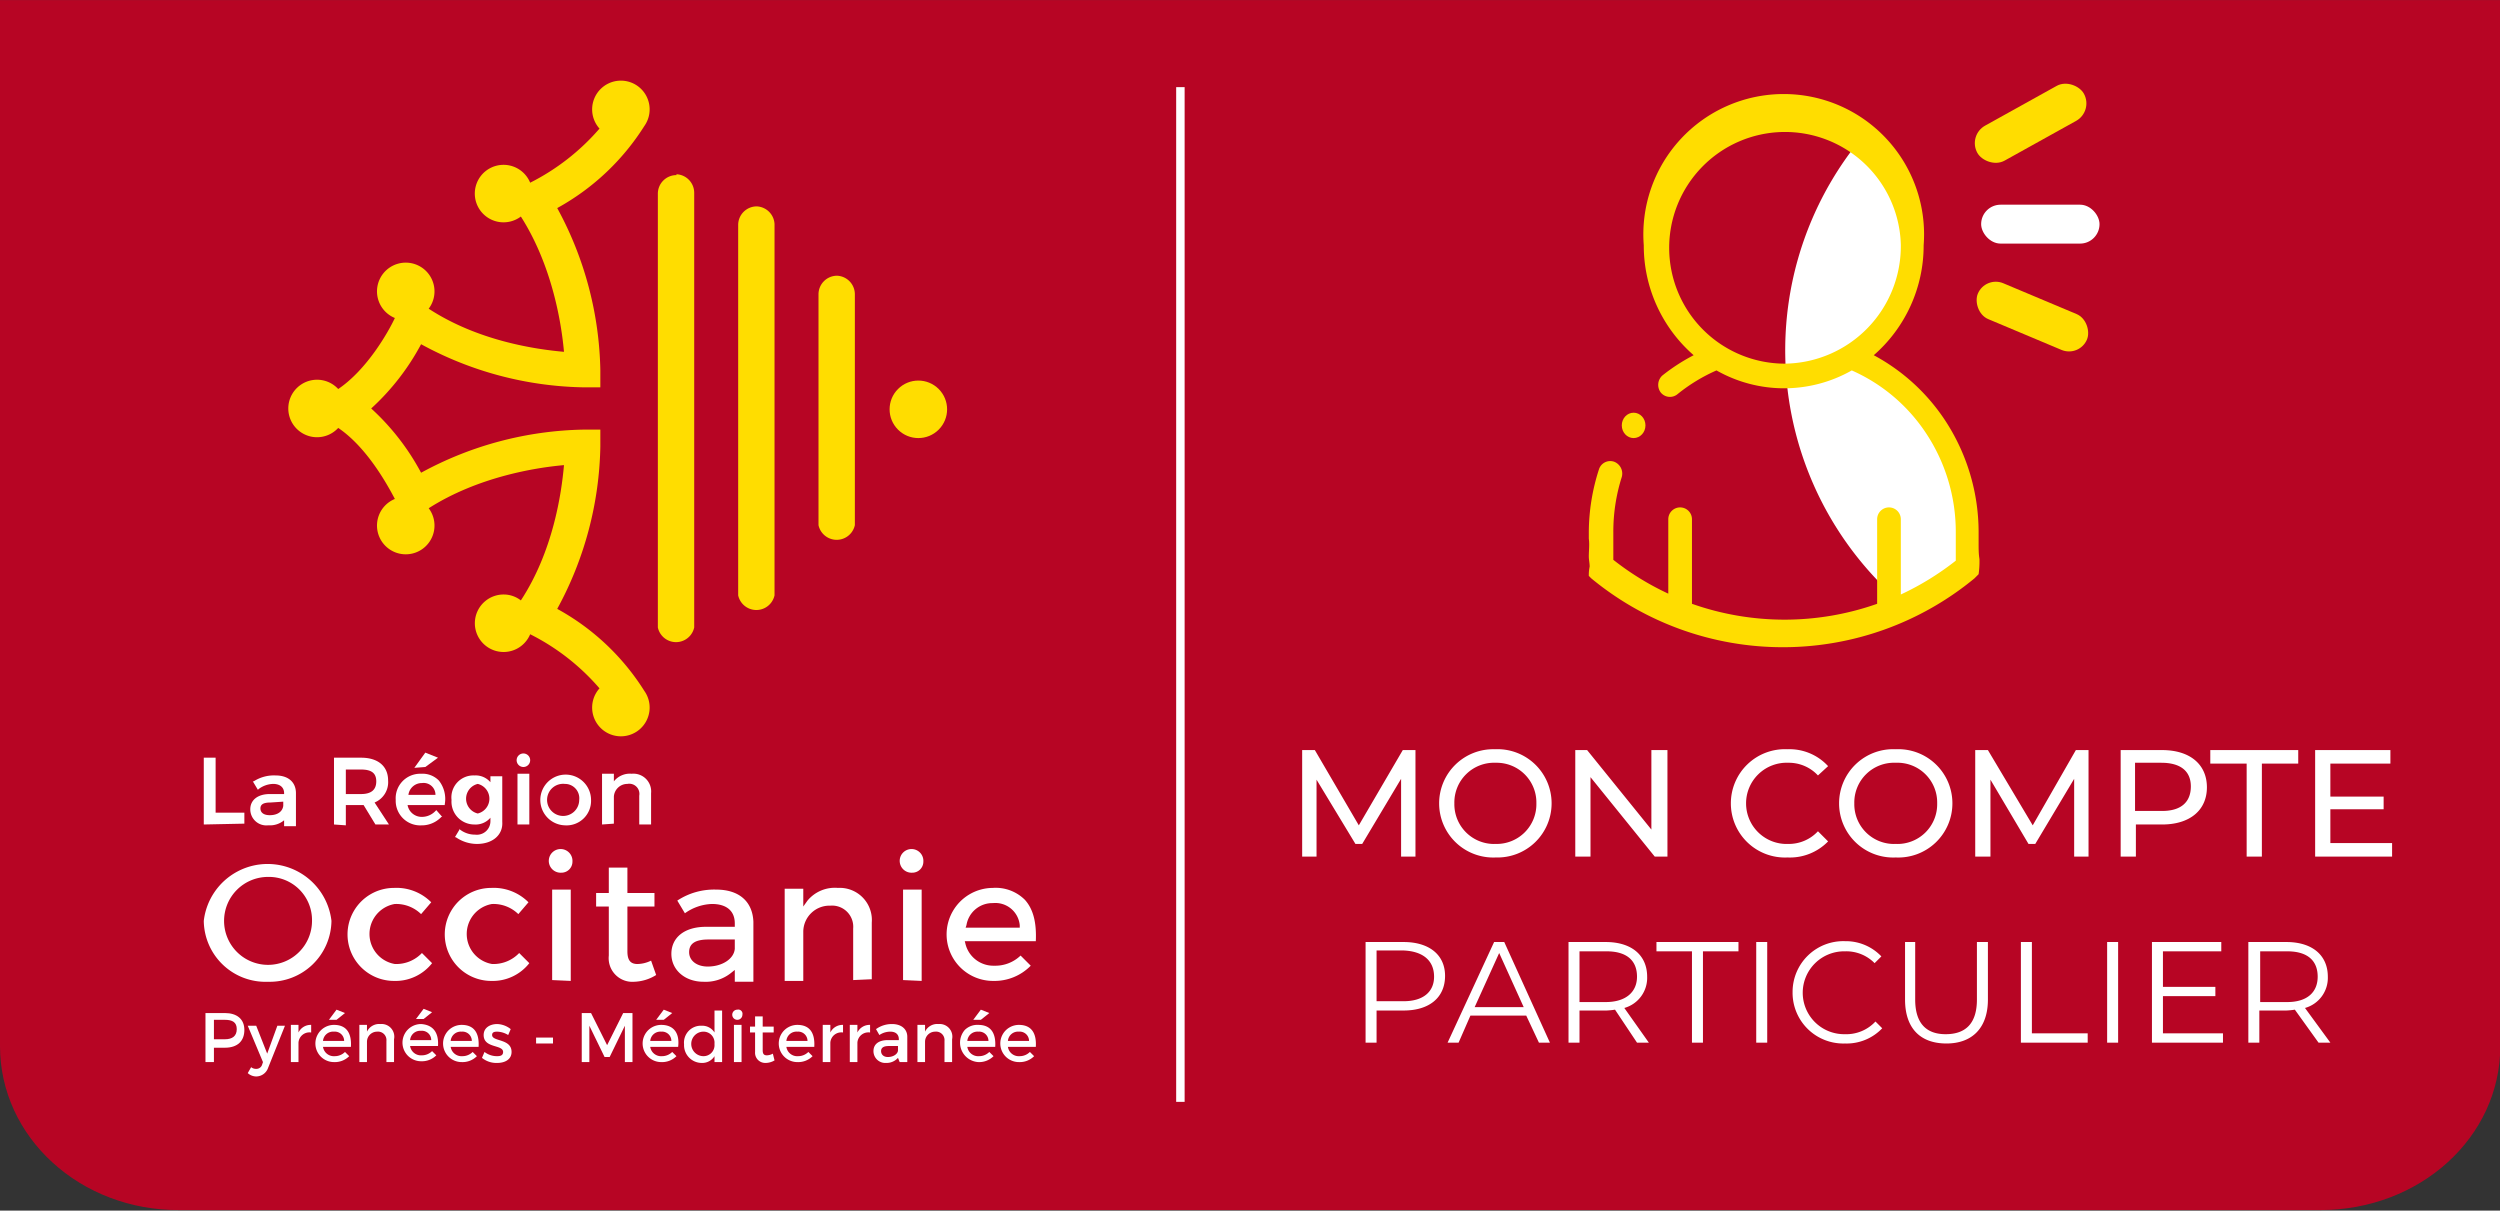 <svg xmlns="http://www.w3.org/2000/svg" width="295.7" height="143.2" viewBox="0 0 295.662 143.165">
  <rect x="0" y="0" width="295.662" height="143.165" fill="#333333" stroke="none"/>
  <defs>
    <style>
      .cls-1 {
        fill: #b70524;
      }

      .cls-2 {
        fill: #fff;
      }

      .cls-3 {
        fill: #fd0;
      }
    </style>
  </defs>
  <g id="logo-desktop" transform="matrix(1,0,0,1,-376.9,-374.8)">
    <g id="Calque_2" data-name="Calque 2" transform="translate(48.9,11.8)">
      <path id="Tracé_686" data-name="Tracé 686" class="cls-1" d="M 295.7 0 V 123.7 c 0 10.8 -9.5 19.4 -21.3 19.4 H 21.3 C 9.5 143.2 0 134.5 0 123.7 V 0" transform="translate(328,363)"/>
    </g>
    <g id="Groupe_174" data-name="Groupe 174" transform="translate(564.7,384.3)">
      <g id="Calque_5" data-name="Calque 5" transform="translate(23.5,7.4)">
        <path id="Tracé_687" data-name="Tracé 687" class="cls-2" d="M 782.8 175.5 a 11.7 11.7 0 0 0 2.7 -2 c 2 -1.9 2 -4.1 1.8 -6.7 c -0.4 -4.6 -1.1 -10.5 -5.1 -13.4 c -1.9 -1.4 -4.1 -2.6 -5.4 -4.6 c -0.5 -0.7 -1.2 -1.6 -1 -2.6 a 10 10 0 0 1 1.1 -2 c 1.1 -2.2 2.6 -4.4 3.3 -6.8 c 0.7 -2.6 0 -5.5 -0.8 -7.9 a 22.8 22.8 0 0 0 -1.5 -3.9 a 11.6 11.6 0 0 0 -2.2 -2.6 a 9.8 9.8 0 0 1 -1.4 -1.8 a 39.4 39.4 0 0 0 6.6 55.4 A 9.7 9.7 0 0 1 782.8 175.5 Z" transform="translate(-766,-121.1)"/>
      </g>
      <g id="Calque_6" data-name="Calque 6" transform="translate(44.9)">
        <rect id="Rectangle_161" data-name="Rectangle 161" class="cls-2" width="14" height="4.6" rx="2.3" transform="translate(1.6,14.7)"/>
        <rect id="Rectangle_162" data-name="Rectangle 162" class="cls-3" width="14" height="4.6" rx="2.3" transform="matrix(0.9,-0.5,0.5,0.9,0,6.5)"/>
        <rect id="Rectangle_163" data-name="Rectangle 163" class="cls-3" width="14" height="4.6" rx="2.3" transform="translate(2.1,23.1) rotate(22.8)"/>
      </g>
      <g id="Calque_4" data-name="Calque 4" transform="translate(0,2.4)">
        <ellipse id="Ellipse_137" data-name="Ellipse 137" class="cls-3" cx="1.4" cy="1.5" rx="1.4" ry="1.5" transform="translate(4,36.9)"/>
        <path id="Tracé_688" data-name="Tracé 688" class="cls-3" d="M 674.2 158.9 c 0 -0.4 -0.1 -0.8 -0.1 -1.2 c 0 -0.7 0.1 -1.4 0 -2.1 l 0 0 v -0.8 a 24.4 24.4 0 0 1 1.2 -7.4 a 1.4 1.4 0 0 1 1.8 -0.9 a 1.5 1.5 0 0 1 0.9 1.8 a 21.4 21.4 0 0 0 -1 6.5 v 3.3 a 33 33 0 0 0 6.5 4 V 153.3 a 1.4 1.4 0 1 1 2.8 0 v 10 a 32.9 32.9 0 0 0 21.9 0 h 0 V 153.3 a 1.4 1.4 0 1 1 2.8 0 v 8.9 a 33 33 0 0 0 6.5 -4 v -3.3 a 21.1 21.1 0 0 0 -3.6 -11.9 a 20.4 20.4 0 0 0 -8.7 -7.3 a 16.2 16.2 0 0 1 -16 0 a 20.2 20.2 0 0 0 -4.6 2.8 a 1.4 1.4 0 0 1 -2 -0.2 a 1.5 1.5 0 0 1 0.2 -2 a 22.9 22.9 0 0 1 3.7 -2.4 a 17.2 17.2 0 0 1 -5.9 -13 a 16.6 16.6 0 1 1 33.1 0 a 17.2 17.2 0 0 1 -5.9 13 a 23.3 23.3 0 0 1 8.3 7.5 a 24.1 24.1 0 0 1 4.1 13.6 v 0.8 a 0.6 0.6 0 0 0 0 0.1 v 0.3 c 0 0.6 0 1.2 0.1 1.8 a 10.6 10.6 0 0 1 -0.1 1.8 l -0.5 0.5 a 35.6 35.6 0 0 1 -45.3 0 c -0.1 -0.1 -0.2 -0.2 -0.3 -0.3 A 4.8 4.8 0 0 1 674.2 158.9 Z M 711 120.8 a 13.7 13.7 0 1 0 -13.7 14.1 A 13.9 13.9 0 0 0 711 120.8 Z" transform="translate(-674,-103.8)"/>
      </g>
    </g>
    <path id="Tracé_755" data-name="Tracé 755" class="cls-2" d="M 15.3 0 l 0 -12.6 H 13.8 L 8.6 -3.7 L 3.4 -12.6 H 1.9 V 0 H 3.6 V -9.1 l 4.6 7.6 H 9 l 4.6 -7.7 L 13.6 0 Z m 9.5 0.1 A 6.4 6.4 0 0 0 31.4 -6.3 a 6.4 6.4 0 0 0 -6.7 -6.4 A 6.4 6.4 0 0 0 18.1 -6.3 A 6.4 6.4 0 0 0 24.8 0.1 Z m 0 -1.6 A 4.7 4.7 0 0 1 19.9 -6.3 a 4.7 4.7 0 0 1 4.9 -4.8 A 4.7 4.7 0 0 1 29.6 -6.3 A 4.7 4.7 0 0 1 24.8 -1.5 Z M 43.2 -12.6 v 9.4 l -7.6 -9.4 H 34.2 V 0 H 36 V -9.4 L 43.6 0 h 1.5 V -12.6 Z M 59.3 0.1 A 6.3 6.3 0 0 0 64.1 -1.8 L 62.9 -3 a 4.7 4.7 0 0 1 -3.5 1.5 A 4.8 4.8 0 0 1 54.4 -6.3 a 4.8 4.8 0 0 1 5 -4.8 a 4.7 4.7 0 0 1 3.5 1.5 l 1.2 -1.1 a 6.2 6.2 0 0 0 -4.8 -2 A 6.4 6.4 0 0 0 52.6 -6.3 A 6.4 6.4 0 0 0 59.3 0.1 Z m 12.8 0 A 6.4 6.4 0 0 0 78.8 -6.3 a 6.4 6.4 0 0 0 -6.7 -6.4 A 6.4 6.4 0 0 0 65.4 -6.3 A 6.4 6.4 0 0 0 72.1 0.1 Z m 0 -1.6 A 4.7 4.7 0 0 1 67.2 -6.3 a 4.7 4.7 0 0 1 4.9 -4.8 A 4.7 4.7 0 0 1 77 -6.3 A 4.7 4.7 0 0 1 72.1 -1.5 Z M 94.9 0 l 0 -12.6 H 93.4 L 88.3 -3.7 L 83 -12.6 H 81.5 V 0 H 83.3 V -9.1 L 87.8 -1.5 h 0.8 l 4.6 -7.7 L 93.2 0 Z m 8.7 -12.6 H 98.7 V 0 h 1.8 V -3.8 h 3.1 c 3.3 0 5.3 -1.7 5.3 -4.4 S 106.9 -12.6 103.6 -12.6 Z m -0.1 7.2 h -3.1 v -5.7 h 3.1 c 2.3 0 3.5 1 3.5 2.8 S 105.9 -5.4 103.6 -5.4 Z M 113.6 0 h 1.8 V -11 h 4.3 V -12.6 H 109.3 v 1.6 h 4.3 Z M 123.5 -1.6 V -5.6 h 6.3 v -1.5 H 123.5 v -3.9 h 7.1 V -12.6 H 121.7 V 0 h 9.1 V -1.6 Z" transform="translate(529,476.1)"/>
    <path id="Tracé_756" data-name="Tracé 756" class="cls-2" d="M 6.4 -11.9 H 1.9 V 0 H 3.2 V -3.8 h 3.2 c 3 0 4.9 -1.5 4.9 -4.1 C 11.3 -10.4 9.4 -11.9 6.4 -11.9 Z M 6.4 -4.9 H 3.2 v -6 H 6.4 C 8.7 -10.8 10 -9.7 10 -7.8 C 10 -6 8.7 -4.9 6.4 -4.9 Z M 22.4 0 h 1.3 l -5.4 -11.9 H 17.1 L 11.6 0 h 1.3 l 1.4 -3.2 h 6.6 Z m -7.6 -4.2 L 17.7 -10.6 L 20.6 -4.2 Z M 35.4 0 L 32.5 -4.1 a 3.7 3.7 0 0 0 2.7 -3.7 c 0 -2.5 -1.8 -4.1 -4.9 -4.1 H 25.9 V 0 h 1.3 V -3.8 h 3.2 a 8.5 8.5 0 0 0 1 -0.1 L 34 0 Z M 30.3 -4.8 H 27.2 v -6 h 3.2 c 2.4 0 3.6 1.1 3.6 3 C 34 -6 32.7 -4.8 30.3 -4.8 Z M 40.5 0 h 1.3 V -10.8 h 4.2 V -11.9 H 36.3 v 1.1 h 4.2 Z m 7.6 0 h 1.3 V -11.9 H 48.1 Z M 58.6 0.1 a 5.8 5.8 0 0 0 4.4 -1.8 l -0.8 -0.8 A 4.7 4.7 0 0 1 58.6 -1 a 4.9 4.9 0 0 1 -5 -4.9 a 4.9 4.9 0 0 1 5 -4.9 a 4.7 4.7 0 0 1 3.5 1.4 l 0.8 -0.8 A 5.8 5.8 0 0 0 58.6 -12 A 6 6 0 0 0 52.4 -6 A 6 6 0 0 0 58.6 0.1 Z M 70.6 0.1 c 3 0 4.9 -1.8 4.9 -5.2 V -11.9 H 74.2 v 6.8 c 0 2.8 -1.3 4.1 -3.7 4.1 c -2.3 0 -3.6 -1.3 -3.6 -4.1 V -11.9 H 65.7 v 6.8 C 65.7 -1.7 67.5 0.1 70.6 0.1 Z m 8.8 -0.1 h 7.9 V -1.1 H 80.7 V -11.9 H 79.4 Z M 89.6 0 h 1.3 V -11.9 H 89.6 Z m 6.6 -1.1 v -4.4 h 6.2 V -6.6 H 96.2 v -4.2 h 6.9 V -11.9 h -8.2 V 0 h 8.4 V -1.1 Z M 116 0 L 113 -4.1 a 3.7 3.7 0 0 0 2.7 -3.7 c 0 -2.5 -1.8 -4.1 -4.9 -4.1 h -4.5 V 0 h 1.3 V -3.8 h 3.2 a 8.5 8.5 0 0 0 1 -0.1 L 114.6 0 Z m -5.1 -4.8 h -3.2 v -6 h 3.2 c 2.4 0 3.6 1.1 3.6 3 C 114.5 -6 113.3 -4.8 110.9 -4.8 Z" transform="translate(536.5,498.1)"/>
    <g id="Calque_1" data-name="Calque 1" transform="translate(401,384.4)">
      <path id="Tracé_709" data-name="Tracé 709" class="cls-3" d="M 293.3 142.8 a 2.2 2.2 0 0 0 -2.2 2.2 v 51.3 a 2.2 2.2 0 0 0 4.3 0 V 144.9 a 2.2 2.2 0 0 0 -2.1 -2.2 Z" transform="translate(-237.4,-131.7)"/>
      <path id="Tracé_710" data-name="Tracé 710" class="cls-3" d="M 323.9 154.9 a 2.2 2.2 0 0 0 -2.2 2.2 v 43.8 a 2.2 2.2 0 0 0 4.3 0 V 157 A 2.2 2.2 0 0 0 323.9 154.9 Z" transform="translate(-258.5,-140.1)"/>
      <path id="Tracé_711" data-name="Tracé 711" class="cls-3" d="M 354.5 181.5 a 2.2 2.2 0 0 0 -2.2 2.2 v 27.3 a 2.2 2.2 0 0 0 4.3 0 V 183.7 A 2.2 2.2 0 0 0 354.5 181.5 Z" transform="translate(-279.6,-158.5)"/>
      <circle id="Ellipse_138" data-name="Ellipse 138" class="cls-3" cx="3.4" cy="3.4" r="3.4" transform="translate(79.7,38.8) rotate(-45)"/>
      <path id="Tracé_712" data-name="Tracé 712" class="cls-3" d="M 191.9 112.3 a 3.4 3.4 0 1 0 -5.3 0.3 a 26.7 26.7 0 0 1 -8.2 6.4 a 3.4 3.4 0 1 0 -1.1 4 c 3.7 5.8 4.8 12.6 5.1 16 c -3.4 -0.3 -10.2 -1.3 -16 -5.1 a 3.4 3.4 0 1 0 -4 1.1 c -0.8 1.7 -3.3 6.1 -6.7 8.4 a 3.4 3.4 0 1 0 0 4.6 c 3.4 2.3 5.8 6.7 6.7 8.4 a 3.4 3.4 0 1 0 4 1.1 c 5.8 -3.7 12.6 -4.8 16 -5.1 c -0.3 3.4 -1.3 10.2 -5.1 16 a 3.3 3.3 0 0 0 -2 -0.7 a 3.4 3.4 0 1 0 3.1 4.7 a 26.5 26.5 0 0 1 8.2 6.4 a 3.4 3.4 0 1 0 5.3 0.3 a 28.1 28.1 0 0 0 -10.3 -9.7 a 41.6 41.6 0 0 0 5.1 -19.2 l 0 -2 l -2 0 a 41.6 41.6 0 0 0 -19.2 5.1 a 28.3 28.3 0 0 0 -5.9 -7.6 a 28.3 28.3 0 0 0 5.9 -7.6 a 41.5 41.5 0 0 0 19.2 5.1 l 2 0 l 0 -2 a 41.6 41.6 0 0 0 -5.1 -19.2 A 28.3 28.3 0 0 0 191.9 112.3 Z" transform="translate(-139.8,-107)"/>
      <path id="Tracé_713" data-name="Tracé 713" class="cls-2" d="M 124.9 418.9 a 7.3 7.3 0 0 1 -7.6 -7.2 a 7.6 7.6 0 0 1 15.1 0 A 7.3 7.3 0 0 1 124.9 418.9 Z m 0 -12.4 a 5.2 5.2 0 1 0 5.2 5.2 a 5.1 5.1 0 0 0 -5.2 -5.2 Z" transform="translate(-117.3,-312.4)"/>
      <path id="Tracé_714" data-name="Tracé 714" class="cls-2" d="M 177.9 426.5 a 5.5 5.5 0 0 1 0 -11 a 5.8 5.8 0 0 1 4.4 1.7 l -1.2 1.4 a 4.2 4.2 0 0 0 -3 -1.2 h -0.1 a 3.6 3.6 0 0 0 0 7.1 a 4.2 4.2 0 0 0 3.2 -1.3 l 1.2 1.2 A 5.5 5.5 0 0 1 177.9 426.5 Z" transform="translate(-155.4,-320.1)"/>
      <path id="Tracé_715" data-name="Tracé 715" class="cls-2" d="M 215.2 426.5 a 5.5 5.5 0 0 1 0 -11 a 5.8 5.8 0 0 1 4.4 1.7 l -1.2 1.4 a 4.2 4.2 0 0 0 -3 -1.2 h -0.1 a 3.6 3.6 0 0 0 0 7.1 a 4.2 4.2 0 0 0 3.2 -1.3 l 1.2 1.2 A 5.5 5.5 0 0 1 215.2 426.5 Z" transform="translate(-181.2,-320.1)"/>
      <path id="Tracé_716" data-name="Tracé 716" class="cls-2" d="M 249.9 416.4 V 405.7 H 252.1 v 10.8 Z m 1.1 -12.7 a 1.4 1.4 0 1 1 1.3 -1.3 a 1.3 1.3 0 0 1 -1.3 1.3 Z" transform="translate(-208.7,-310.1)"/>
      <path id="Tracé_717" data-name="Tracé 717" class="cls-2" d="M 271.6 421 a 2.8 2.8 0 0 1 -3 -3.1 v -5.8 H 267.1 v -1.6 h 1.5 v -3 h 2.2 v 3 h 3.2 v 1.6 h -3.2 v 5.3 c 0 1.1 0.4 1.5 1.2 1.5 a 3.8 3.8 0 0 0 1.6 -0.4 l 0.6 1.7 A 5.2 5.2 0 0 1 271.6 421 Z" transform="translate(-220.7,-314.5)"/>
      <path id="Tracé_718" data-name="Tracé 718" class="cls-2" d="M 299.8 426.6 c -2.2 0 -3.8 -1.4 -3.8 -3.3 s 1.5 -3.2 4.1 -3.2 h 3.4 v -0.4 c 0 -1.5 -1 -2.3 -2.7 -2.3 a 5.8 5.8 0 0 0 -3.2 1.1 l -0.9 -1.5 a 7.9 7.9 0 0 1 4.6 -1.3 c 2.7 0 4.3 1.4 4.4 3.8 l 0 7.1 h -2.2 v -1.4 l -0.5 0.4 A 4.8 4.8 0 0 1 299.8 426.6 Z m 0.6 -5 c -1.6 0 -2.3 0.5 -2.3 1.5 s 0.9 1.7 2.2 1.7 c 1.7 0 3.1 -0.9 3.2 -2.1 V 421.6 Z" transform="translate(-240.7,-320.1)"/>
      <path id="Tracé_719" data-name="Tracé 719" class="cls-2" d="M 347.3 426.4 v -6.1 a 2.5 2.5 0 0 0 -2.7 -2.7 a 3.1 3.1 0 0 0 -3.2 3.1 v 5.8 H 339.2 V 415.6 h 2.2 v 2.1 l 0.5 -0.7 a 4.2 4.2 0 0 1 3.6 -1.5 a 3.8 3.8 0 0 1 4 4.1 v 6.7 Z" transform="translate(-270.5,-320.1)"/>
      <path id="Tracé_720" data-name="Tracé 720" class="cls-2" d="M 383.8 416.4 V 405.7 h 2.2 v 10.8 Z m 1.1 -12.7 a 1.4 1.4 0 1 1 1.3 -1.3 a 1.3 1.3 0 0 1 -1.3 1.3 Z" transform="translate(-301.1,-310.1)"/>
      <path id="Tracé_721" data-name="Tracé 721" class="cls-2" d="M 406.8 426.5 a 5.5 5.5 0 1 1 -0.1 -11 a 4.9 4.9 0 0 1 3.8 1.4 c 1 1.1 1.4 2.7 1.3 4.9 H 403.4 l 0.1 0.4 a 3.4 3.4 0 0 0 3.4 2.5 a 4.3 4.3 0 0 0 3.1 -1.2 l 1.2 1.2 A 6 6 0 0 1 406.8 426.5 Z m 0 -9.2 a 3.1 3.1 0 0 0 -3.2 2.6 l -0.1 0.3 h 6.4 l 0 -0.3 A 2.9 2.9 0 0 0 406.7 417.3 Z" transform="translate(-313.4,-320.1)"/>
      <path id="Tracé_722" data-name="Tracé 722" class="cls-2" d="M 117.3 373.6 l 0 -7.9 l 1.4 0 l 0 6.5 l 3.4 0 l 0 1.3 Z" transform="translate(-117.3,-285.7)"/>
      <path id="Tracé_723" data-name="Tracé 723" class="cls-2" d="M 137.1 377.8 a 1.9 1.9 0 0 1 -2.1 -1.9 c 0 -1.1 0.9 -1.8 2.3 -1.8 h 1.7 l 0 -0.1 c 0 -0.7 -0.5 -1.1 -1.3 -1.1 a 3 3 0 0 0 -1.7 0.6 l -0.1 0.1 l -0.6 -1 h 0.1 a 4.4 4.4 0 0 1 2.6 -0.7 c 1.5 0 2.4 0.8 2.4 2.1 v 3.9 l -1.4 0 l 0 -0.6 v -0.1 l 0 0 a 2.6 2.6 0 0 1 -1.8 0.6 Z m 0.3 -2.7 c -0.8 0 -1.2 0.2 -1.2 0.7 s 0.4 0.8 1.1 0.8 c 0.9 0 1.5 -0.4 1.6 -1.1 v -0.5 Z" transform="translate(-129.5,-289.8)"/>
      <path id="Tracé_724" data-name="Tracé 724" class="cls-2" d="M 166.9 373.6 l 0 -7.9 l 3.2 0 c 2 0 3.2 1 3.2 2.7 A 2.6 2.6 0 0 1 171.7 371 l 1.7 2.6 h -1.6 l -1.4 -2.3 h -2.1 l 0 2.4 Z m 1.4 -3.6 l 1.8 0 c 1.2 0 1.8 -0.5 1.8 -1.5 s -0.6 -1.4 -1.8 -1.4 h -1.8 Z" transform="translate(-151.5,-285.7)"/>
      <path id="Tracé_725" data-name="Tracé 725" class="cls-2" d="M 193.8 372.3 a 2.9 2.9 0 0 1 -3.1 -3 a 2.9 2.9 0 0 1 3 -3.1 a 2.7 2.7 0 0 1 2.1 0.8 a 3.5 3.5 0 0 1 0.7 2.8 v 0.1 l -4.4 0 a 1.7 1.7 0 0 0 1.7 1.4 a 2.2 2.2 0 0 0 1.6 -0.7 l 0.1 -0.1 l 0.7 0.8 l -0.1 0 a 3.2 3.2 0 0 1 -2.5 1 Z m 0 -5 a 1.6 1.6 0 0 0 -1.6 1.4 l 3.2 0 A 1.4 1.4 0 0 0 193.8 367.3 Z m -0.9 -1.8 l 1.3 -1.8 l 1.5 0.6 l -1.5 1.1 Z" transform="translate(-168,-284.3)"/>
      <path id="Tracé_726" data-name="Tracé 726" class="cls-2" d="M 215.2 379.9 a 4.4 4.4 0 0 1 -2.5 -0.8 l -0.1 0 l 0.6 -1 l 0 0.1 a 2.9 2.9 0 0 0 1.8 0.6 a 1.6 1.6 0 0 0 1.8 -1.6 v -0.5 l 0 0.1 a 2.3 2.3 0 0 1 -1.9 0.8 a 2.7 2.7 0 0 1 -2.7 -2.9 a 2.6 2.6 0 0 1 2.7 -2.9 a 2.3 2.3 0 0 1 1.9 0.8 l 0 0.1 v -0.8 l 1.4 0 l 0 5.4 C 218.3 378.8 217.1 379.9 215.2 379.9 Z m 0.1 -7.1 a 1.8 1.8 0 0 0 0 3.5 a 1.8 1.8 0 0 0 0 -3.5 Z" transform="translate(-182.9,-289.7)"/>
      <path id="Tracé_727" data-name="Tracé 727" class="cls-2" d="M 236.7 372.3 l 0 -6 l 1.4 0 l 0 6 Z m 0.7 -6.8 a 0.8 0.8 0 1 1 0.8 -0.8 a 0.8 0.8 0 0 1 -0.8 0.8 Z" transform="translate(-199.6,-284.4)"/>
      <path id="Tracé_728" data-name="Tracé 728" class="cls-2" d="M 248.5 377.8 a 3 3 0 1 1 3.1 -3 A 2.9 2.9 0 0 1 248.5 377.8 Z m 0 -4.9 a 1.9 1.9 0 1 0 1.7 1.9 A 1.7 1.7 0 0 0 248.5 372.9 Z" transform="translate(-205.8,-289.8)"/>
      <path id="Tracé_729" data-name="Tracé 729" class="cls-2" d="M 269.4 377.7 l 0 -6 l 1.4 0 l 0 0.9 v 0.1 l 0 -0.1 a 2.4 2.4 0 0 1 2.1 -0.9 A 2.1 2.1 0 0 1 275.2 374 v 3.7 h -1.4 l 0 -3.4 a 1.2 1.2 0 0 0 -1.4 -1.4 a 1.6 1.6 0 0 0 -1.6 1.5 v 3.2 Z" transform="translate(-222.3,-289.8)"/>
      <path id="Tracé_730" data-name="Tracé 730" class="cls-2" d="M 120.2 463.3 c 1.4 0 2.3 0.7 2.3 2 c 0 1.3 -0.8 2.1 -2.3 2.1 h -1.3 v 1.7 h -1 V 463.3 Z m -1.3 3.1 h 1.3 c 0.9 0 1.4 -0.4 1.4 -1.2 s -0.5 -1.1 -1.4 -1.1 h -1.3 Z" transform="translate(-117.7,-353.1)"/>
      <path id="Tracé_731" data-name="Tracé 731" class="cls-2" d="M 136.3 472.8 a 1.5 1.5 0 0 1 -1.4 1 a 1.5 1.5 0 0 1 -1 -0.4 l 0.4 -0.7 a 0.9 0.9 0 0 0 0.6 0.2 a 0.7 0.7 0 0 0 0.7 -0.5 l 0.1 -0.3 l -1.8 -4.3 h 1 l 1.3 3.3 l 1.2 -3.3 h 0.9 Z" transform="translate(-128.7,-356.1)"/>
      <path id="Tracé_732" data-name="Tracé 732" class="cls-2" d="M 151.5 468.6 a 1.6 1.6 0 0 1 1.5 -0.9 v 0.9 A 1.3 1.3 0 0 0 151.5 469.8 v 2.3 h -0.9 V 467.7 h 0.9 Z" transform="translate(-140.3,-356.1)"/>
      <path id="Tracé_733" data-name="Tracé 733" class="cls-2" d="M 163.9 466.2 H 160.6 a 1.3 1.3 0 0 0 1.4 1.1 a 1.7 1.7 0 0 0 1.2 -0.5 l 0.5 0.5 a 2.4 2.4 0 0 1 -1.8 0.7 a 2.2 2.2 0 1 1 0 -4.4 C 163.4 463.6 164 464.6 163.9 466.2 Z m -0.8 -0.7 a 1.1 1.1 0 0 0 -1.2 -1.1 a 1.2 1.2 0 0 0 -1.3 1.1 Z m -1.8 -2.5 l 0.9 -1.2 l 1 0.4 l -1 0.8 Z" transform="translate(-146.5,-352)"/>
      <path id="Tracé_734" data-name="Tracé 734" class="cls-2" d="M 180.8 469.4 v 2.7 h -0.9 v -2.5 a 1 1 0 0 0 -1.1 -1.1 a 1.2 1.2 0 0 0 -1.2 1.2 V 472.1 h -0.9 v -4.4 h 0.9 v 0.8 a 1.6 1.6 0 0 1 1.6 -0.9 A 1.5 1.5 0 0 1 180.8 469.4 Z" transform="translate(-158.3,-356.1)"/>
      <path id="Tracé_735" data-name="Tracé 735" class="cls-2" d="M 197.2 466.2 h -3.3 a 1.3 1.3 0 0 0 1.4 1.1 a 1.7 1.7 0 0 0 1.2 -0.5 l 0.5 0.5 a 2.4 2.4 0 0 1 -1.8 0.7 a 2.2 2.2 0 1 1 0 -4.4 C 196.7 463.7 197.3 464.7 197.2 466.2 Z m -0.8 -0.7 a 1.1 1.1 0 0 0 -1.2 -1.1 a 1.2 1.2 0 0 0 -1.3 1.1 Z m -1.8 -2.5 l 0.9 -1.2 l 1 0.4 l -1 0.8 Z" transform="translate(-169.5,-352.1)"/>
      <path id="Tracé_736" data-name="Tracé 736" class="cls-2" d="M 212.8 470.2 H 209.5 a 1.3 1.3 0 0 0 1.4 1.1 a 1.7 1.7 0 0 0 1.2 -0.5 l 0.5 0.5 a 2.4 2.4 0 0 1 -1.8 0.7 a 2.2 2.2 0 1 1 0 -4.4 C 212.3 467.6 212.9 468.6 212.8 470.2 Z m -0.8 -0.7 a 1.1 1.1 0 0 0 -1.2 -1.1 a 1.2 1.2 0 0 0 -1.3 1.1 Z" transform="translate(-180.3,-356)"/>
      <path id="Tracé_737" data-name="Tracé 737" class="cls-2" d="M 227.2 468.1 l -0.3 0.7 a 2.6 2.6 0 0 0 -1.3 -0.4 c -0.4 0 -0.6 0.1 -0.6 0.4 c 0 0.8 2.3 0.4 2.3 2 c 0 0.9 -0.8 1.3 -1.7 1.3 a 2.7 2.7 0 0 1 -1.8 -0.6 l 0.3 -0.7 a 2.4 2.4 0 0 0 1.5 0.5 c 0.4 0 0.7 -0.1 0.7 -0.5 c 0 -0.9 -2.3 -0.4 -2.3 -2 c 0 -0.9 0.8 -1.3 1.6 -1.3 A 2.7 2.7 0 0 1 227.2 468.1 Z" transform="translate(-190.9,-356)"/>
      <path id="Tracé_738" data-name="Tracé 738" class="cls-2" d="M 244.3 473.4 v -0.7 h 2 v 0.7 Z" transform="translate(-205,-359.6)"/>
      <path id="Tracé_739" data-name="Tracé 739" class="cls-2" d="M 266.9 469.1 v -4.3 l -1.8 3.7 h -0.6 l -1.8 -3.7 v 4.3 h -0.9 V 463.3 H 262.9 l 1.9 3.8 l 1.9 -3.8 h 1.1 v 5.8 Z" transform="translate(-217.1,-353.1)"/>
      <path id="Tracé_740" data-name="Tracé 740" class="cls-2" d="M 289 466.2 h -3.3 a 1.3 1.3 0 0 0 1.4 1.1 a 1.7 1.7 0 0 0 1.2 -0.5 l 0.5 0.5 a 2.4 2.4 0 0 1 -1.8 0.7 a 2.2 2.2 0 1 1 0 -4.4 C 288.5 463.6 289.2 464.6 289 466.2 Z m -0.8 -0.7 a 1.1 1.1 0 0 0 -1.2 -1.1 a 1.2 1.2 0 0 0 -1.3 1.1 Z m -1.8 -2.5 l 0.9 -1.2 l 1 0.4 l -1 0.8 Z" transform="translate(-232.9,-352)"/>
      <path id="Tracé_741" data-name="Tracé 741" class="cls-2" d="M 305 468.3 h -0.9 v -0.7 a 1.7 1.7 0 0 1 -1.5 0.8 a 2.1 2.1 0 0 1 -2.1 -2.2 a 2 2 0 0 1 2.1 -2.2 a 1.7 1.7 0 0 1 1.5 0.8 V 462.2 h 0.9 Z m -0.9 -2.2 a 1.3 1.3 0 0 0 -1.3 -1.4 a 1.4 1.4 0 0 0 0 2.9 a 1.3 1.3 0 0 0 1.3 -1.4 Z" transform="translate(-243.7,-352.3)"/>
      <path id="Tracé_742" data-name="Tracé 742" class="cls-2" d="M 320.7 462.5 a 0.6 0.6 0 1 1 -0.6 -0.6 a 0.5 0.5 0 0 1 0.6 0.6 Z m -1 5.6 v -4.4 h 0.9 v 4.4 Z" transform="translate(-257,-352.1)"/>
      <path id="Tracé_743" data-name="Tracé 743" class="cls-2" d="M 328.9 469.6 a 2.1 2.1 0 0 1 -1.1 0.3 a 1.2 1.2 0 0 1 -1.2 -1.3 v -2.3 h -0.6 v -0.7 h 0.6 v -1.2 h 0.9 v 1.2 h 1.3 v 0.7 h -1.3 v 2.1 c 0 0.5 0.2 0.6 0.5 0.6 a 1.5 1.5 0 0 0 0.7 -0.2 Z" transform="translate(-261.4,-353.8)"/>
      <path id="Tracé_744" data-name="Tracé 744" class="cls-2" d="M 341 470.2 h -3.3 a 1.3 1.3 0 0 0 1.4 1.1 a 1.7 1.7 0 0 0 1.2 -0.5 l 0.5 0.5 a 2.4 2.4 0 0 1 -1.8 0.7 a 2.2 2.2 0 1 1 0 -4.4 C 340.5 467.6 341.1 468.6 341 470.2 Z m -0.8 -0.7 a 1.1 1.1 0 0 0 -1.2 -1.1 a 1.2 1.2 0 0 0 -1.3 1.1 Z" transform="translate(-268.8,-356)"/>
      <path id="Tracé_745" data-name="Tracé 745" class="cls-2" d="M 354.7 468.6 a 1.6 1.6 0 0 1 1.5 -0.9 v 0.9 A 1.3 1.3 0 0 0 354.7 469.8 v 2.3 h -0.9 V 467.7 h 0.9 Z" transform="translate(-280.6,-356.1)"/>
      <path id="Tracé_746" data-name="Tracé 746" class="cls-2" d="M 365.2 468.6 a 1.6 1.6 0 0 1 1.5 -0.9 v 0.9 a 1.3 1.3 0 0 0 -1.5 1.2 v 2.3 h -0.9 V 467.7 h 0.9 Z" transform="translate(-287.9,-356.1)"/>
      <path id="Tracé_747" data-name="Tracé 747" class="cls-2" d="M 375.9 471.6 a 1.8 1.8 0 0 1 -1.4 0.6 a 1.4 1.4 0 0 1 -1.5 -1.4 c 0 -0.8 0.6 -1.3 1.7 -1.3 h 1.3 v -0.1 c 0 -0.6 -0.4 -0.9 -1 -0.9 a 2.3 2.3 0 0 0 -1.3 0.4 l -0.4 -0.7 a 3.2 3.2 0 0 1 1.9 -0.6 c 1.1 0 1.8 0.6 1.8 1.5 V 472.1 h -0.9 Z m 0 -1 v -0.4 H 374.8 c -0.6 0 -0.9 0.2 -0.9 0.6 s 0.3 0.7 0.8 0.7 c 0.7 0 1.2 -0.4 1.2 -0.8 Z" transform="translate(-293.8,-356.1)"/>
      <path id="Tracé_748" data-name="Tracé 748" class="cls-2" d="M 393.9 469.4 v 2.7 h -0.9 v -2.5 a 1 1 0 0 0 -1.1 -1.1 a 1.2 1.2 0 0 0 -1.2 1.2 V 472.1 h -0.9 v -4.4 h 0.9 v 0.8 a 1.6 1.6 0 0 1 1.6 -0.9 A 1.5 1.5 0 0 1 393.9 469.4 Z" transform="translate(-305.4,-356.1)"/>
      <path id="Tracé_749" data-name="Tracé 749" class="cls-2" d="M 410.3 466.2 h -3.3 a 1.3 1.3 0 0 0 1.4 1.1 a 1.7 1.7 0 0 0 1.2 -0.5 l 0.5 0.5 a 2.4 2.4 0 0 1 -1.8 0.7 a 2.3 2.3 0 0 1 -1.6 -3.8 a 2.1 2.1 0 0 1 1.6 -0.6 C 409.8 463.6 410.4 464.6 410.3 466.2 Z m -0.8 -0.7 a 1.1 1.1 0 0 0 -1.2 -1.1 a 1.2 1.2 0 0 0 -1.3 1.1 Z m -1.8 -2.5 l 0.9 -1.2 l 1 0.4 l -1 0.8 Z" transform="translate(-316.7,-352)"/>
      <path id="Tracé_750" data-name="Tracé 750" class="cls-2" d="M 425.9 470.2 H 422.6 a 1.3 1.3 0 0 0 1.4 1.1 a 1.7 1.7 0 0 0 1.2 -0.5 l 0.5 0.5 a 2.4 2.4 0 0 1 -1.8 0.7 a 2.2 2.2 0 1 1 0 -4.4 C 425.4 467.6 426 468.6 425.9 470.2 Z m -0.8 -0.7 a 1.1 1.1 0 0 0 -1.2 -1.1 a 1.2 1.2 0 0 0 -1.3 1.1 Z" transform="translate(-327.5,-356)"/>
    </g>
    <path id="Ligne_19" data-name="Ligne 19" class="cls-2" d="M 0.5 120 h -1 V 0 h 1 Z" transform="translate(516.5,385.1)"/>
  </g>
</svg>
